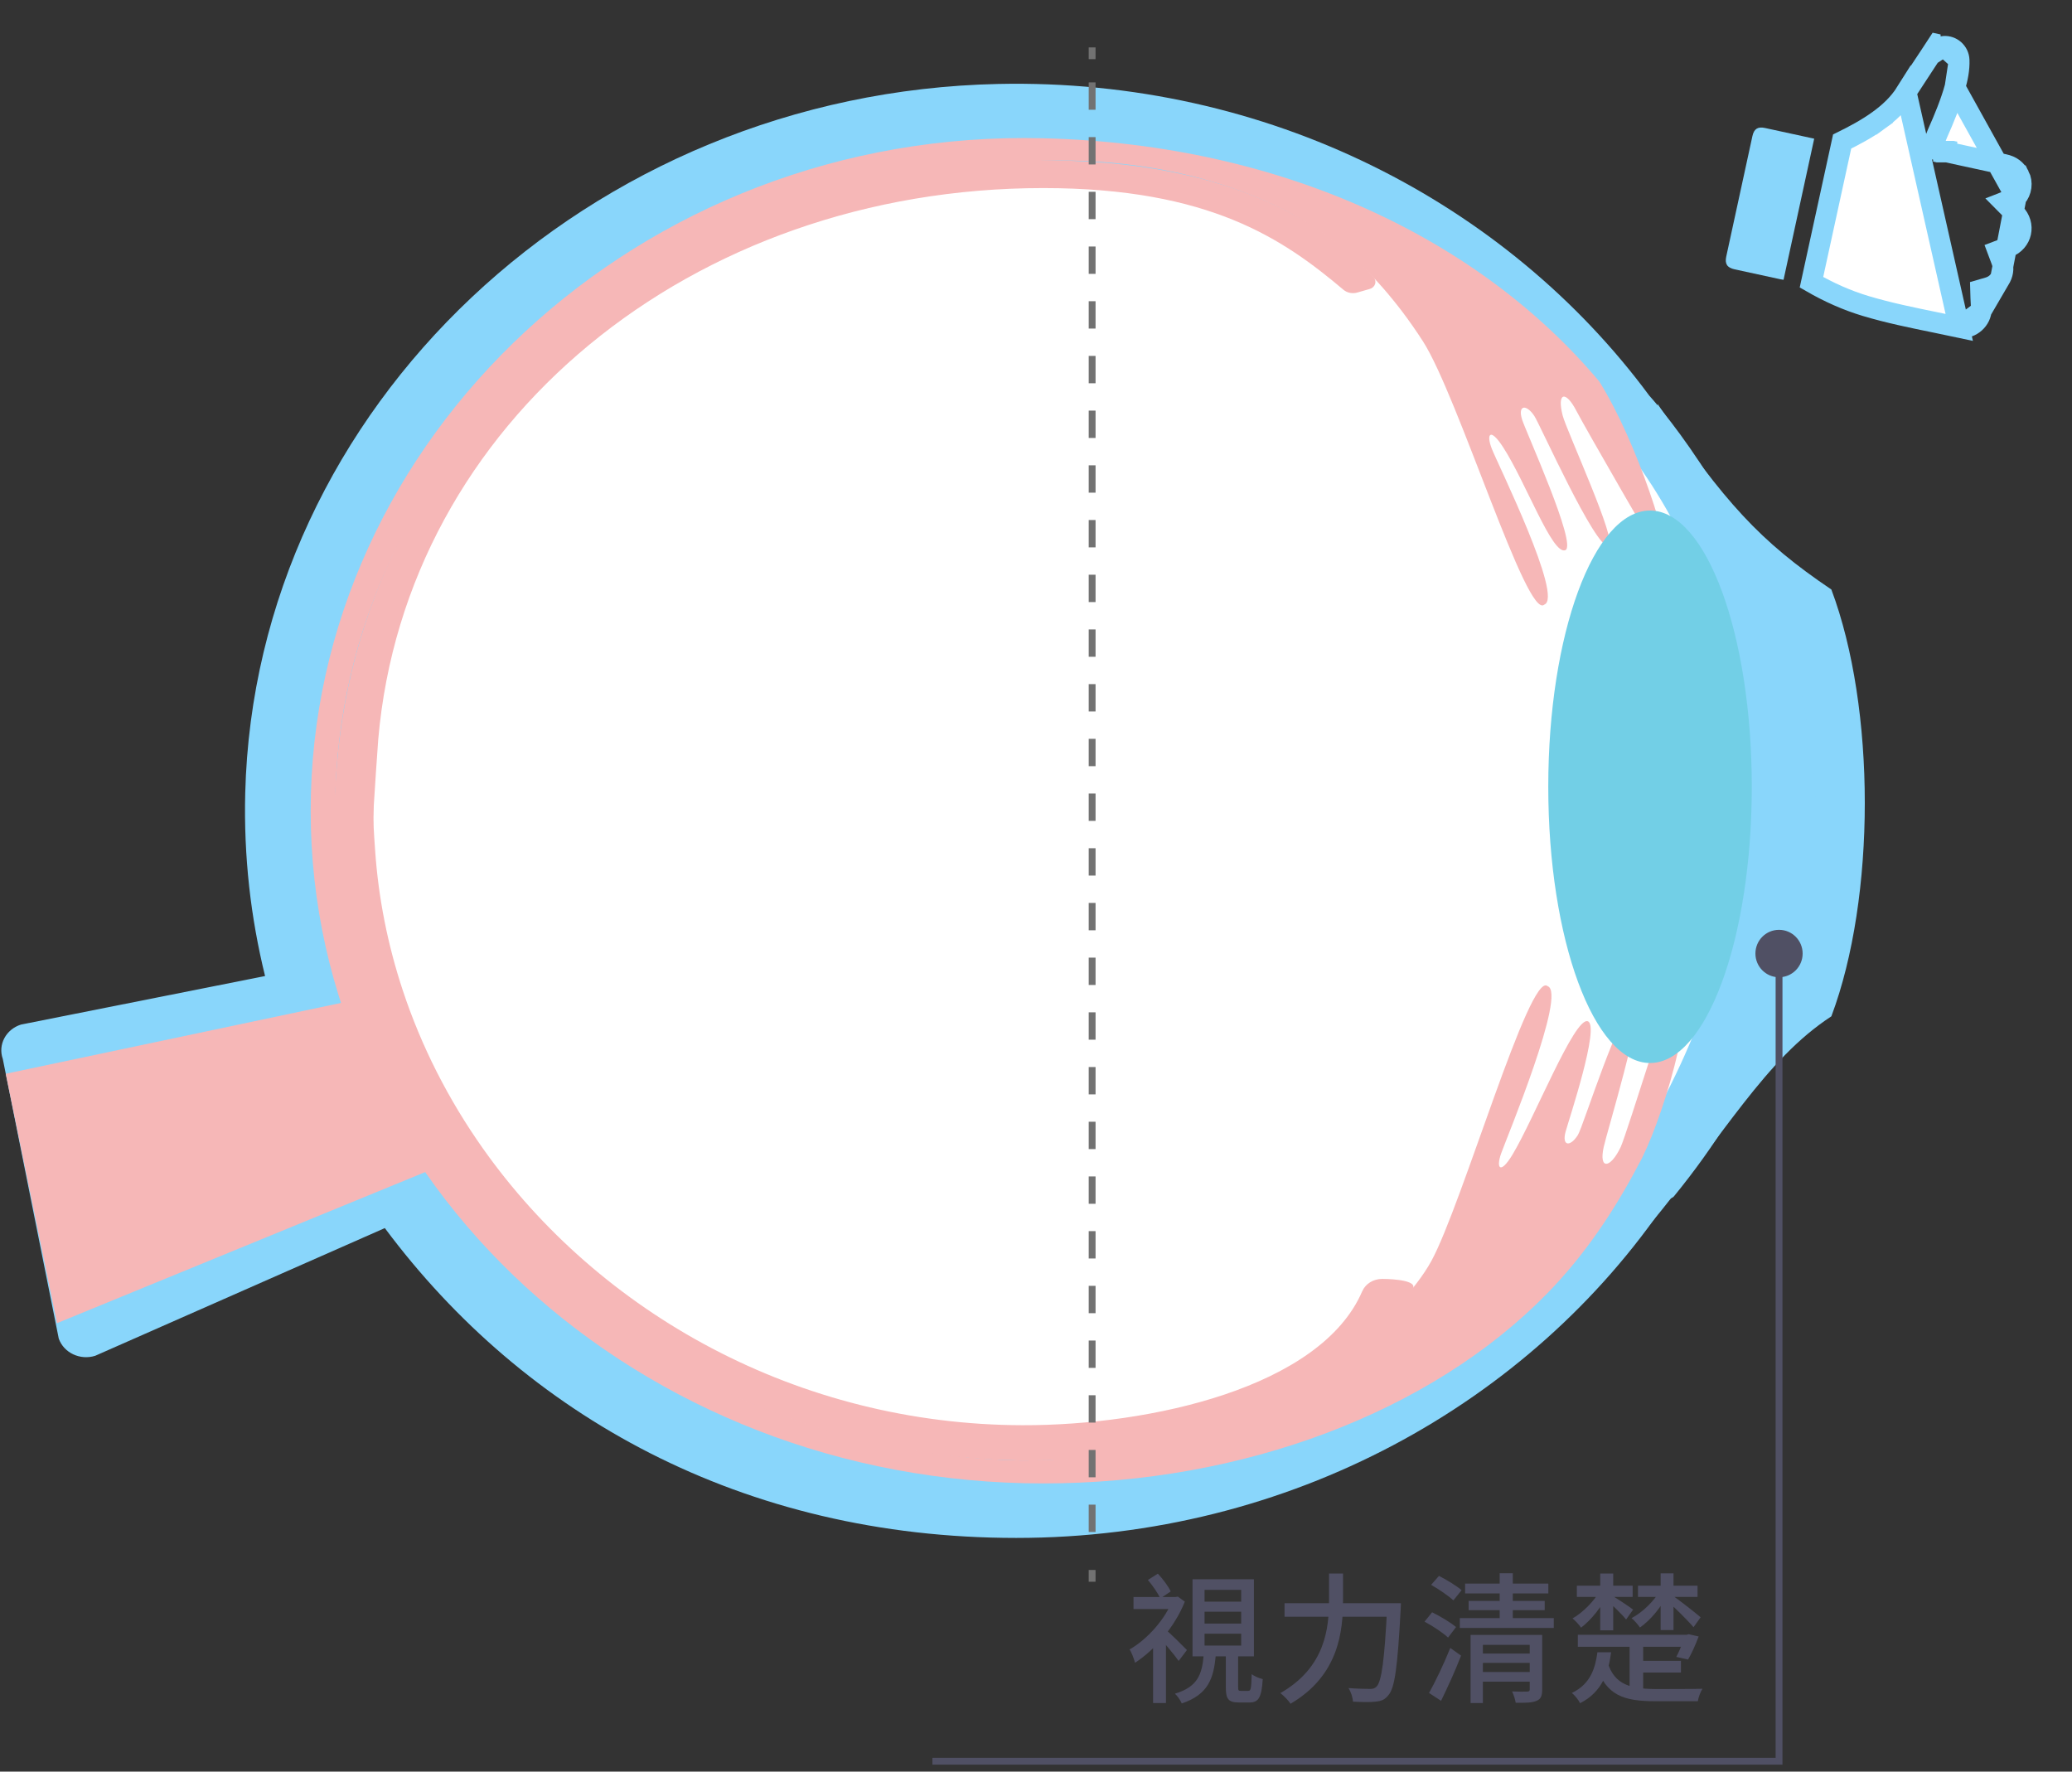 <svg width="200" height="171" viewBox="0 0 200 171" fill="none" xmlns="http://www.w3.org/2000/svg">
<rect x="0" y="0" width="200" height="171" fill="#333333" stroke="none"/>
<path d="M159 118.5C166.5 109.5 170.33 102.308 176.772 98.1C181.076 86.641 181.076 68.359 176.772 56.901C169.835 52.223 166.5 48.5 160 39" fill="#89D6FB"/>
<path d="M108.122 61.836H89.879V73.805H108.122V61.836Z" fill="#FFC167"/>
<path d="M126.033 67.817L106.553 83.336V52.305L126.033 67.817Z" fill="#FFC167"/>
<path d="M161.581 115.472C161.405 115.685 161.071 115.671 160.921 115.892C147.708 135.457 124.515 148.446 98.093 148.446C71.672 148.446 50.61 136.617 37.146 118.539L9.193 130.864C7.736 131.324 6.16 130.584 5.672 129.208L0.27 102.214C-0.218 100.841 0.567 99.354 2.027 98.895L25.586 94.211C24.194 88.561 23.519 82.654 23.67 76.573C24.599 39.321 56.844 8.948 96.359 8.103C122.378 7.547 145.443 19.583 159.2 38.192C159.2 38.192 193.862 75.943 161.581 115.47V115.472Z" fill="#89D6FB"/>
<path d="M127.744 77.177C127.744 101.034 130.84 134.217 140.801 129.114C150.773 124.005 168.271 101.034 168.271 77.177C168.271 53.32 153.248 35.14 143.116 32.745C132.226 30.17 127.747 53.323 127.747 77.177H127.744Z" fill="white"/>
<path d="M33.594 78.263C33.594 111.819 62.828 139.023 98.89 139.023C147.379 139.023 162.653 111.228 158.361 78.263C161.108 33.942 139.998 19.889 98.89 17.504C62.898 15.416 33.594 44.708 33.594 78.263Z" fill="white"/>
<path d="M100.693 13.345C124.311 13.924 143.156 23.447 154.373 36.827C158.177 42.926 161.173 52.852 161.238 55.291C160.422 54.211 152.831 40.966 152.179 39.692C151.136 37.656 150.265 37.857 150.832 40.092C151.206 41.57 156.255 52.489 155.266 52.707C154.004 52.985 148.635 40.938 148.091 40.132C147.309 38.975 146.487 39.1 146.918 40.492C147.272 41.636 152.286 52.653 151.09 53.107C149.829 53.587 147.3 46.586 145.089 43.167C143.836 41.227 143.437 41.891 144.001 43.326C144.593 44.83 150.934 57.677 149.066 58.358C147.394 59.935 140.741 38.217 137.351 32.947C132.084 24.763 126.777 21.938 126.069 21.469C125.193 20.894 116.099 15.084 100.69 15.509C63.137 16.551 32.627 43.358 32.349 77.787C32.08 111.002 60.554 138.994 96.668 140.912C104.676 141.337 115.952 139.199 119.569 137.817C124.41 135.965 135.151 127.259 138.176 121.69C141.152 116.213 147.657 93.658 149.381 95.187C151.272 95.814 145.449 109.793 144.905 111.314C144.386 112.766 144.806 113.416 145.996 111.444C148.094 107.966 151.986 98.132 153.262 98.577C154.472 98.999 151.436 108.074 151.121 109.229C150.736 110.633 151.561 110.735 152.306 109.555C152.825 108.735 156.47 96.974 157.74 97.218C158.735 97.411 155.124 109.22 154.798 110.709C154.305 112.959 155.456 112.786 156.434 110.724C157.046 109.433 161.936 93.352 162.718 92.248C163.804 97.479 160.209 108.82 158.134 112.46C155.903 116.695 153.077 121.032 149.307 124.884C138.136 136.291 120.034 143.187 100.69 143.187C61.643 143.187 29.988 114.122 29.988 78.266C29.988 42.41 61.66 12.386 100.693 13.345Z" fill="#F6B7B7"/>
<path d="M33.36 96.713C33.97 96.585 34.33 96.015 34.16 95.462C32.076 88.659 31.914 81.417 32.513 73.892C35.132 40.895 64.847 15.146 101.604 15.484C121.282 15.662 129.767 23.492 132.596 26.768C132.936 27.163 132.737 27.741 132.216 27.892L131.005 28.238C130.535 28.371 130.027 28.266 129.665 27.96C123.905 23.103 116.787 18.153 100.694 18.153C66.769 18.153 39.174 40.753 36.512 71.344C36.467 71.855 36.096 77.313 36.081 77.735C36.013 79.642 36.076 80.09 36.206 82.033C36.521 86.688 37.434 91.215 38.865 95.553C40.665 101.008 43.293 106.153 46.609 110.848C57.863 126.776 77.042 137.522 98.722 137.567C111.015 137.593 127.485 133.939 131.484 124.649C131.796 123.923 132.556 123.446 133.406 123.446C133.406 123.446 136.649 123.429 136.422 124.286C133.987 133.428 118.887 140.968 99.271 140.968C75.412 140.968 54.484 127.92 43.398 113.733C42.867 113.055 41.924 112.774 41.093 113.115L5.501 127.718L0.555 103.643L33.36 96.713Z" fill="#F6B7B7"/>
<path d="M159.269 102.605C164.694 102.605 169.091 90.668 169.091 75.942C169.091 61.217 164.694 49.28 159.269 49.28C153.845 49.28 149.447 61.217 149.447 75.942C149.447 90.668 153.845 102.605 159.269 102.605Z" fill="#72CFE6"/>
<path d="M105.418 4.576V5.71" stroke="#727272" stroke-width="0.66" stroke-miterlimit="10" stroke-dasharray="2.64 2.64"/>
<path d="M105.418 7.954V150.419" stroke="#727272" stroke-width="0.66" stroke-miterlimit="10" stroke-dasharray="2.64 2.64"/>
<path d="M105.418 151.54V152.675" stroke="#727272" stroke-width="0.66" stroke-miterlimit="10" stroke-dasharray="2.64 2.64"/>
<path d="M116.27 155.568V156.716H119.807V155.568H116.27ZM116.27 157.688V158.835H119.807V157.688H116.27ZM116.27 153.462V154.596H119.807V153.462H116.27ZM115.109 152.436H121.035V159.875H115.109V152.436ZM118.322 159.537H119.51V162.831C119.51 163.169 119.55 163.209 119.78 163.209C119.888 163.209 120.347 163.209 120.482 163.209C120.738 163.209 120.779 163.034 120.819 161.589C121.049 161.792 121.562 161.994 121.886 162.075C121.778 163.871 121.467 164.33 120.617 164.33C120.414 164.33 119.793 164.33 119.591 164.33C118.551 164.33 118.322 163.979 118.322 162.845V159.537ZM116.188 159.74H117.35C117.161 162.048 116.594 163.574 114.069 164.425C113.961 164.141 113.651 163.695 113.408 163.48C115.622 162.818 116.027 161.603 116.188 159.74ZM109.412 154.151H113.583V155.312H109.412V154.151ZM111.302 158.39L112.544 156.905V164.384H111.302V158.39ZM112.49 157.269C112.895 157.593 114.245 158.93 114.569 159.267L113.772 160.32C113.34 159.699 112.26 158.43 111.761 157.904L112.49 157.269ZM113.205 154.151H113.462L113.691 154.11L114.366 154.596C113.408 157.026 111.437 159.281 109.56 160.496C109.466 160.131 109.209 159.456 109.034 159.213C110.748 158.228 112.476 156.297 113.205 154.394V154.151ZM110.802 152.504L111.761 151.896C112.247 152.409 112.773 153.111 113.003 153.611L112.004 154.286C111.774 153.8 111.261 153.044 110.802 152.504ZM123.992 154.745H134.414V156.054H123.992V154.745ZM133.901 154.745H135.224C135.224 154.745 135.21 155.204 135.197 155.393C134.9 160.901 134.63 162.926 134.022 163.615C133.671 164.074 133.32 164.195 132.767 164.249C132.281 164.317 131.43 164.29 130.593 164.249C130.58 163.871 130.404 163.304 130.161 162.939C131.052 163.007 131.889 163.02 132.24 163.02C132.524 163.02 132.686 162.98 132.861 162.805C133.361 162.332 133.644 160.212 133.901 155.015V154.745ZM128.285 151.883H129.635V154.421C129.635 157.485 129.23 161.711 124.572 164.452C124.37 164.141 123.897 163.655 123.587 163.426C127.947 160.928 128.285 157.134 128.285 154.421V151.883ZM142.851 159.605H147.927V160.509H142.851V159.605ZM141.42 152.855H149.453V153.8H141.42V152.855ZM141.758 154.529H149.102V155.42H141.758V154.529ZM140.907 156.189H149.979V157.134H140.907V156.189ZM142.838 161.387H147.927V162.318H142.838V161.387ZM141.947 157.809H147.887V158.768H143.135V164.384H141.947V157.809ZM147.657 157.809H148.859V163.074C148.859 163.669 148.751 163.993 148.319 164.168C147.9 164.357 147.266 164.371 146.307 164.357C146.253 164.047 146.105 163.574 145.956 163.264C146.577 163.291 147.225 163.291 147.401 163.277C147.59 163.277 147.657 163.223 147.657 163.061V157.809ZM144.755 151.856H146.024V156.5H144.755V151.856ZM138.14 152.976L138.896 152.112C139.625 152.477 140.597 153.071 141.083 153.489L140.286 154.475C139.827 154.043 138.882 153.395 138.14 152.976ZM137.505 156.527L138.234 155.623C139.004 156 140.03 156.608 140.543 157.053L139.773 158.066C139.301 157.607 138.288 156.945 137.505 156.527ZM137.937 163.412C138.531 162.359 139.368 160.617 139.989 159.065L141.029 159.807C140.475 161.252 139.733 162.872 139.098 164.168L137.937 163.412ZM152.301 157.796H162.899V158.957H152.301V157.796ZM158.025 160.307H162.251V161.441H158.025V160.307ZM162.602 157.796H162.804L163.007 157.742L163.965 157.958C163.668 158.741 163.277 159.632 162.939 160.185L161.805 159.929C162.075 159.429 162.413 158.619 162.602 157.958V157.796ZM155.177 160.469C155.838 162.629 157.404 163.02 159.861 163.034C160.496 163.034 163.479 163.034 164.33 163.007C164.141 163.291 163.938 163.844 163.884 164.209H159.794C156.689 164.209 155.042 163.628 154.083 160.82L155.177 160.469ZM154.191 159.483H155.514C155.258 161.414 154.677 163.304 152.517 164.398C152.369 164.087 152.004 163.628 151.721 163.412C153.57 162.534 153.989 160.941 154.191 159.483ZM157.296 158.241H158.606V163.709L157.296 163.358V158.241ZM152.207 153.057H157.593V154.137H152.207V153.057ZM154.461 151.883H155.717V157.364H154.461V151.883ZM158.106 153.057H163.857V154.137H158.106V153.057ZM160.293 151.869H161.535V157.337H160.293V151.869ZM155.649 154.043C156.027 154.259 157.337 155.123 157.634 155.366L156.959 156.324C156.621 155.879 155.609 154.893 155.15 154.515L155.649 154.043ZM154.448 153.53L155.217 153.84C154.637 155.055 153.57 156.392 152.612 157.107C152.423 156.824 152.045 156.419 151.788 156.216C152.774 155.663 153.867 154.556 154.448 153.53ZM160.239 153.53L160.995 153.827C160.401 155.069 159.321 156.392 158.295 157.094C158.106 156.81 157.742 156.392 157.485 156.189C158.525 155.649 159.645 154.556 160.239 153.53ZM161.4 153.975C161.927 154.326 163.749 155.744 164.154 156.108L163.466 157.067C162.966 156.459 161.508 155.015 160.86 154.475L161.4 153.975Z" fill="#505064"/>
<path d="M171.723 91.925V170H90" stroke="#505064" stroke-width="0.66" stroke-miterlimit="10"/>
<path d="M174 92.039C174 90.777 172.982 89.75 171.721 89.75C170.46 89.75 169.442 90.773 169.442 92.039C169.442 93.305 170.46 94.328 171.721 94.328C172.982 94.328 174 93.305 174 92.039Z" fill="#505064"/>
<g clip-path="url(#clip0_4561_653)">
<path d="M194.61 19.061C194.618 19.052 194.626 19.043 194.633 19.035L194.638 19.029L194.638 19.029C195.132 18.483 195.246 17.619 194.911 16.962L194.91 16.962C194.605 16.363 194.144 16.021 193.444 15.871L193.444 15.871C192.169 15.598 190.895 15.32 189.623 15.043C189.058 14.92 188.494 14.797 187.93 14.674L187.929 14.674L187.928 14.674L187.928 14.674L187.927 14.674L187.927 14.674L187.926 14.674L187.925 14.674L187.925 14.673L187.924 14.673L187.923 14.673L187.923 14.673L187.922 14.673L187.922 14.673L187.921 14.673L187.92 14.672L187.92 14.672L187.919 14.672L187.918 14.672L187.918 14.672L187.917 14.672L187.917 14.672L187.916 14.671L187.915 14.671L187.915 14.671L187.914 14.671L187.914 14.671L187.913 14.671L187.912 14.671L187.912 14.671L187.911 14.67L187.91 14.67L187.91 14.67L187.909 14.67L187.909 14.67L187.908 14.67L187.907 14.67L187.907 14.669L187.906 14.669L187.905 14.669L187.905 14.669L187.904 14.669L187.904 14.669L187.903 14.669L187.902 14.668L187.902 14.668L187.901 14.668L187.9 14.668L187.9 14.668L187.899 14.668L187.899 14.668L187.898 14.668L187.897 14.667L187.897 14.667L187.896 14.667L187.895 14.667L187.895 14.667L187.894 14.667L187.894 14.667L187.893 14.666L187.892 14.666L187.892 14.666L187.891 14.666L187.891 14.666L187.89 14.666L187.889 14.666L187.889 14.665L187.888 14.665L187.887 14.665L187.887 14.665L187.886 14.665L187.886 14.665L187.885 14.665L187.884 14.665L187.884 14.665L187.883 14.664L187.882 14.664L187.882 14.664L187.881 14.664L187.881 14.664L187.88 14.664L187.879 14.664L187.879 14.663L187.878 14.663L187.877 14.663L187.877 14.663L187.876 14.663L187.876 14.663L187.875 14.663L187.874 14.662L187.874 14.662L187.873 14.662L187.872 14.662L187.872 14.662L187.871 14.662L187.871 14.662L187.87 14.662L187.869 14.661L187.869 14.661L187.868 14.661L187.867 14.661L187.867 14.661L187.866 14.661L187.866 14.661L187.865 14.66L187.864 14.66L187.864 14.66L187.863 14.66L187.862 14.66L187.862 14.66L187.861 14.66L187.861 14.659L187.86 14.659L187.859 14.659L187.859 14.659L187.858 14.659L187.857 14.659L187.857 14.659L187.856 14.659L187.856 14.658L187.855 14.658L187.854 14.658L187.854 14.658L187.853 14.658L187.852 14.658L187.852 14.658L187.851 14.657L187.851 14.657L187.85 14.657L187.849 14.657L187.849 14.657L187.848 14.657L187.847 14.657L187.847 14.656L187.846 14.656L187.846 14.656L187.845 14.656L187.844 14.656L187.844 14.656L187.843 14.656L187.842 14.655L187.842 14.655L187.841 14.655L187.841 14.655L187.84 14.655L187.839 14.655L187.839 14.655L187.838 14.655L187.837 14.654L187.837 14.654L187.836 14.654L187.835 14.654L187.835 14.654L187.834 14.654L187.834 14.654L187.833 14.653L187.832 14.653L187.832 14.653L187.831 14.653L187.83 14.653L187.83 14.653L187.829 14.653L187.829 14.652L187.828 14.652L187.827 14.652L187.827 14.652L187.826 14.652L187.825 14.652L187.825 14.652L187.824 14.652L187.823 14.651L187.823 14.651L187.822 14.651L187.822 14.651L187.821 14.651L187.82 14.651L187.82 14.651L187.819 14.65L187.818 14.65L187.818 14.65L187.817 14.65L187.816 14.65L187.816 14.65L187.815 14.65L187.815 14.649L187.814 14.649L187.813 14.649L187.813 14.649L187.812 14.649L187.811 14.649L187.811 14.649L187.81 14.649L187.809 14.648L187.809 14.648L187.808 14.648L187.808 14.648L187.807 14.648L187.806 14.648L187.806 14.648L187.805 14.647L187.804 14.647L187.804 14.647L187.803 14.647L187.802 14.647L187.802 14.647L187.801 14.646L187.801 14.646L187.8 14.646L187.799 14.646L187.799 14.646L187.798 14.646L187.797 14.646L187.797 14.646L187.796 14.645L187.795 14.645L187.795 14.645L187.794 14.645L187.794 14.645L187.793 14.645L187.792 14.645L187.792 14.645L187.791 14.644L187.79 14.644L187.79 14.644L187.789 14.644L187.788 14.644L187.788 14.644L187.787 14.643L187.786 14.643L187.786 14.643L187.785 14.643L187.784 14.643L187.784 14.643L187.783 14.643L187.783 14.643L187.782 14.642L187.781 14.642L187.781 14.642L187.78 14.642L187.779 14.642L187.779 14.642L187.778 14.642L187.777 14.641L187.777 14.641L187.776 14.641L187.775 14.641L187.775 14.641L187.774 14.641L187.773 14.64L187.773 14.64L187.772 14.64L187.772 14.64L187.771 14.64L187.77 14.64L187.77 14.64L187.769 14.639L187.768 14.639L187.768 14.639L187.767 14.639L187.766 14.639L187.766 14.639L187.765 14.639L187.764 14.639L187.764 14.638L187.763 14.638L187.762 14.638L187.762 14.638L187.761 14.638L187.76 14.638L187.76 14.637L187.759 14.637L187.758 14.637L187.758 14.637L187.757 14.637L187.757 14.637L187.756 14.637L187.755 14.636L187.755 14.636L187.754 14.636L187.753 14.636L187.753 14.636L187.752 14.636L187.751 14.636L187.751 14.636L187.75 14.635L187.749 14.635L187.749 14.635L187.748 14.635L187.747 14.635L187.747 14.635L187.746 14.634L187.745 14.634L187.745 14.634L187.744 14.634L187.743 14.634L187.743 14.634L187.742 14.634L187.741 14.633L187.741 14.633L187.74 14.633L187.739 14.633L187.739 14.633L187.738 14.633L187.737 14.633L187.737 14.633L187.736 14.632L187.735 14.632L187.735 14.632L187.734 14.632L187.733 14.632L187.733 14.632L187.732 14.632L187.731 14.631L187.731 14.631L187.73 14.631L187.729 14.631L187.729 14.631L187.728 14.631L187.727 14.63L187.727 14.63L187.726 14.63L187.725 14.63L187.725 14.63L187.724 14.63L187.723 14.63L187.723 14.63L187.722 14.629L187.721 14.629L187.721 14.629L187.72 14.629L187.719 14.629L187.719 14.629L187.718 14.629L187.717 14.628L187.717 14.628L187.716 14.628L187.715 14.628L187.715 14.628L187.714 14.628L187.713 14.627L187.713 14.627L187.712 14.627L187.711 14.627L187.71 14.627L187.71 14.627L187.709 14.627L187.708 14.626L187.708 14.626L187.707 14.626L187.706 14.626L187.706 14.626L187.705 14.626L187.704 14.626L187.704 14.625L187.703 14.625L187.702 14.625L187.702 14.625L187.701 14.625L187.7 14.625L187.7 14.624L187.699 14.624L187.698 14.624L187.698 14.624L187.697 14.624L187.696 14.624L187.695 14.624L187.695 14.623L187.694 14.623L187.693 14.623L187.693 14.623L187.692 14.623L187.691 14.623L187.691 14.623L187.69 14.622L187.689 14.622L187.689 14.622L187.688 14.622L187.687 14.622L187.687 14.622L187.686 14.621L187.685 14.621L187.684 14.621L187.684 14.621L187.683 14.621L187.682 14.621L187.682 14.621L187.681 14.62L187.68 14.62L187.68 14.62L187.679 14.62L187.678 14.62L187.678 14.62L187.677 14.62L187.676 14.619L187.675 14.619L187.675 14.619L187.674 14.619L187.673 14.619L187.673 14.619L187.672 14.618L187.671 14.618L187.671 14.618L187.67 14.618L187.669 14.618L187.668 14.618L187.668 14.617L187.667 14.617L187.666 14.617L187.666 14.617L187.665 14.617L187.664 14.617L187.663 14.617L187.663 14.617L187.662 14.616L187.661 14.616L187.661 14.616L187.66 14.616L187.659 14.616L187.659 14.616L187.658 14.615L187.657 14.615L187.656 14.615L187.656 14.615L187.655 14.615L187.654 14.615L187.654 14.614L187.653 14.614L187.652 14.614L187.651 14.614L187.651 14.614L187.65 14.614L187.649 14.614L187.649 14.613L187.648 14.613L187.647 14.613L187.646 14.613L187.646 14.613L187.645 14.613L187.644 14.613L187.644 14.612L187.643 14.612L187.642 14.612L187.641 14.612L187.641 14.612L187.64 14.611L187.639 14.611L187.639 14.611L187.638 14.611L187.637 14.611L187.636 14.611L187.636 14.611L187.635 14.61L187.634 14.61L187.633 14.61L187.633 14.61L187.632 14.61L187.631 14.61L187.631 14.61L187.63 14.609L187.629 14.609L187.628 14.609L187.628 14.609L187.627 14.609L187.626 14.608L187.625 14.608L187.625 14.608L187.624 14.608L187.623 14.608L187.623 14.608L187.622 14.608L187.621 14.607L187.62 14.607L187.62 14.607L187.619 14.607L187.618 14.607L187.617 14.607L187.617 14.607L187.616 14.606L187.615 14.606L187.614 14.606L187.614 14.606L187.613 14.606L187.612 14.605L187.612 14.605L187.611 14.605L187.61 14.605L187.609 14.605L187.609 14.605L187.608 14.604L187.607 14.604L187.606 14.604L187.606 14.604L187.605 14.604L187.604 14.604L187.603 14.604L187.603 14.603L187.602 14.603L187.601 14.603L187.6 14.603L187.6 14.603L187.599 14.603L187.598 14.602L187.597 14.602L187.597 14.602L187.596 14.602L187.595 14.602L187.594 14.602L187.594 14.601L187.593 14.601L187.592 14.601L187.591 14.601L187.591 14.601L187.59 14.601L186.458 14.355L186.867 13.271C186.874 13.252 186.882 13.229 186.891 13.204C186.923 13.118 186.965 13.003 187.008 12.906L187.008 12.906C187.672 11.415 188.275 9.947 188.706 8.43L194.61 19.061ZM194.61 19.061L193.42 19.527L194.489 20.607C195.544 21.674 195.184 23.341 193.774 23.877L192.843 24.231L193.193 25.163C193.408 25.738 193.386 26.261 193.123 26.779L194.61 19.061ZM191.233 30.021C191.25 29.875 191.249 29.709 191.238 29.491C191.235 29.429 191.231 29.354 191.226 29.272C191.215 29.108 191.204 28.915 191.199 28.744L191.177 27.972L191.919 27.756C192.449 27.602 192.864 27.288 193.123 26.779L191.233 30.021ZM191.233 30.021C191.118 31.038 190.064 31.802 189.114 31.598M191.233 30.021L189.114 31.598M189.114 31.598C188.333 31.431 187.559 31.272 186.791 31.115C184.52 30.651 182.3 30.198 180.112 29.544C178.275 28.995 176.529 28.21 174.851 27.244C175.206 25.615 175.561 23.985 175.916 22.357C176.547 19.457 177.177 16.559 177.812 13.661C178.998 13.075 180.208 12.432 181.337 11.614L180.77 10.831L181.337 11.614C182.338 10.89 183.279 10.028 183.993 8.89L189.114 31.598ZM186.317 5.337L186.317 5.338C186.22 5.484 186.122 5.631 186.025 5.777C185.333 6.818 184.649 7.845 183.993 8.89L186.317 5.337ZM186.317 5.337C186.685 4.784 187.094 4.516 187.63 4.474L187.631 4.474M186.317 5.337L187.631 4.474M187.631 4.474C188.396 4.414 189.076 5.022 189.104 5.805L189.104 5.805M187.631 4.474L189.104 5.805M189.104 5.805C189.135 6.66 188.966 7.512 188.706 8.43L189.104 5.805ZM177.874 13.377C177.874 13.378 177.874 13.378 177.874 13.379L177.874 13.377Z" fill="white" stroke="#89D6FB" stroke-width="2"/>
<path d="M175.116 13.385L172.157 27.007C172.05 26.989 171.954 26.978 171.859 26.957C170.383 26.636 168.905 26.316 167.429 25.995C166.711 25.839 166.473 25.47 166.627 24.758C167.469 20.885 168.31 17.012 169.151 13.14C169.304 12.438 169.67 12.202 170.369 12.354C171.855 12.677 173.341 12.999 174.825 13.322C174.914 13.341 175.003 13.361 175.116 13.385Z" fill="#89D6FB"/>
</g>
<defs>
<clipPath id="clip0_4561_653">
<rect width="28.289" height="28.289" fill="white" transform="translate(172.006) rotate(12.257)"/>
</clipPath>
</defs>
</svg>
